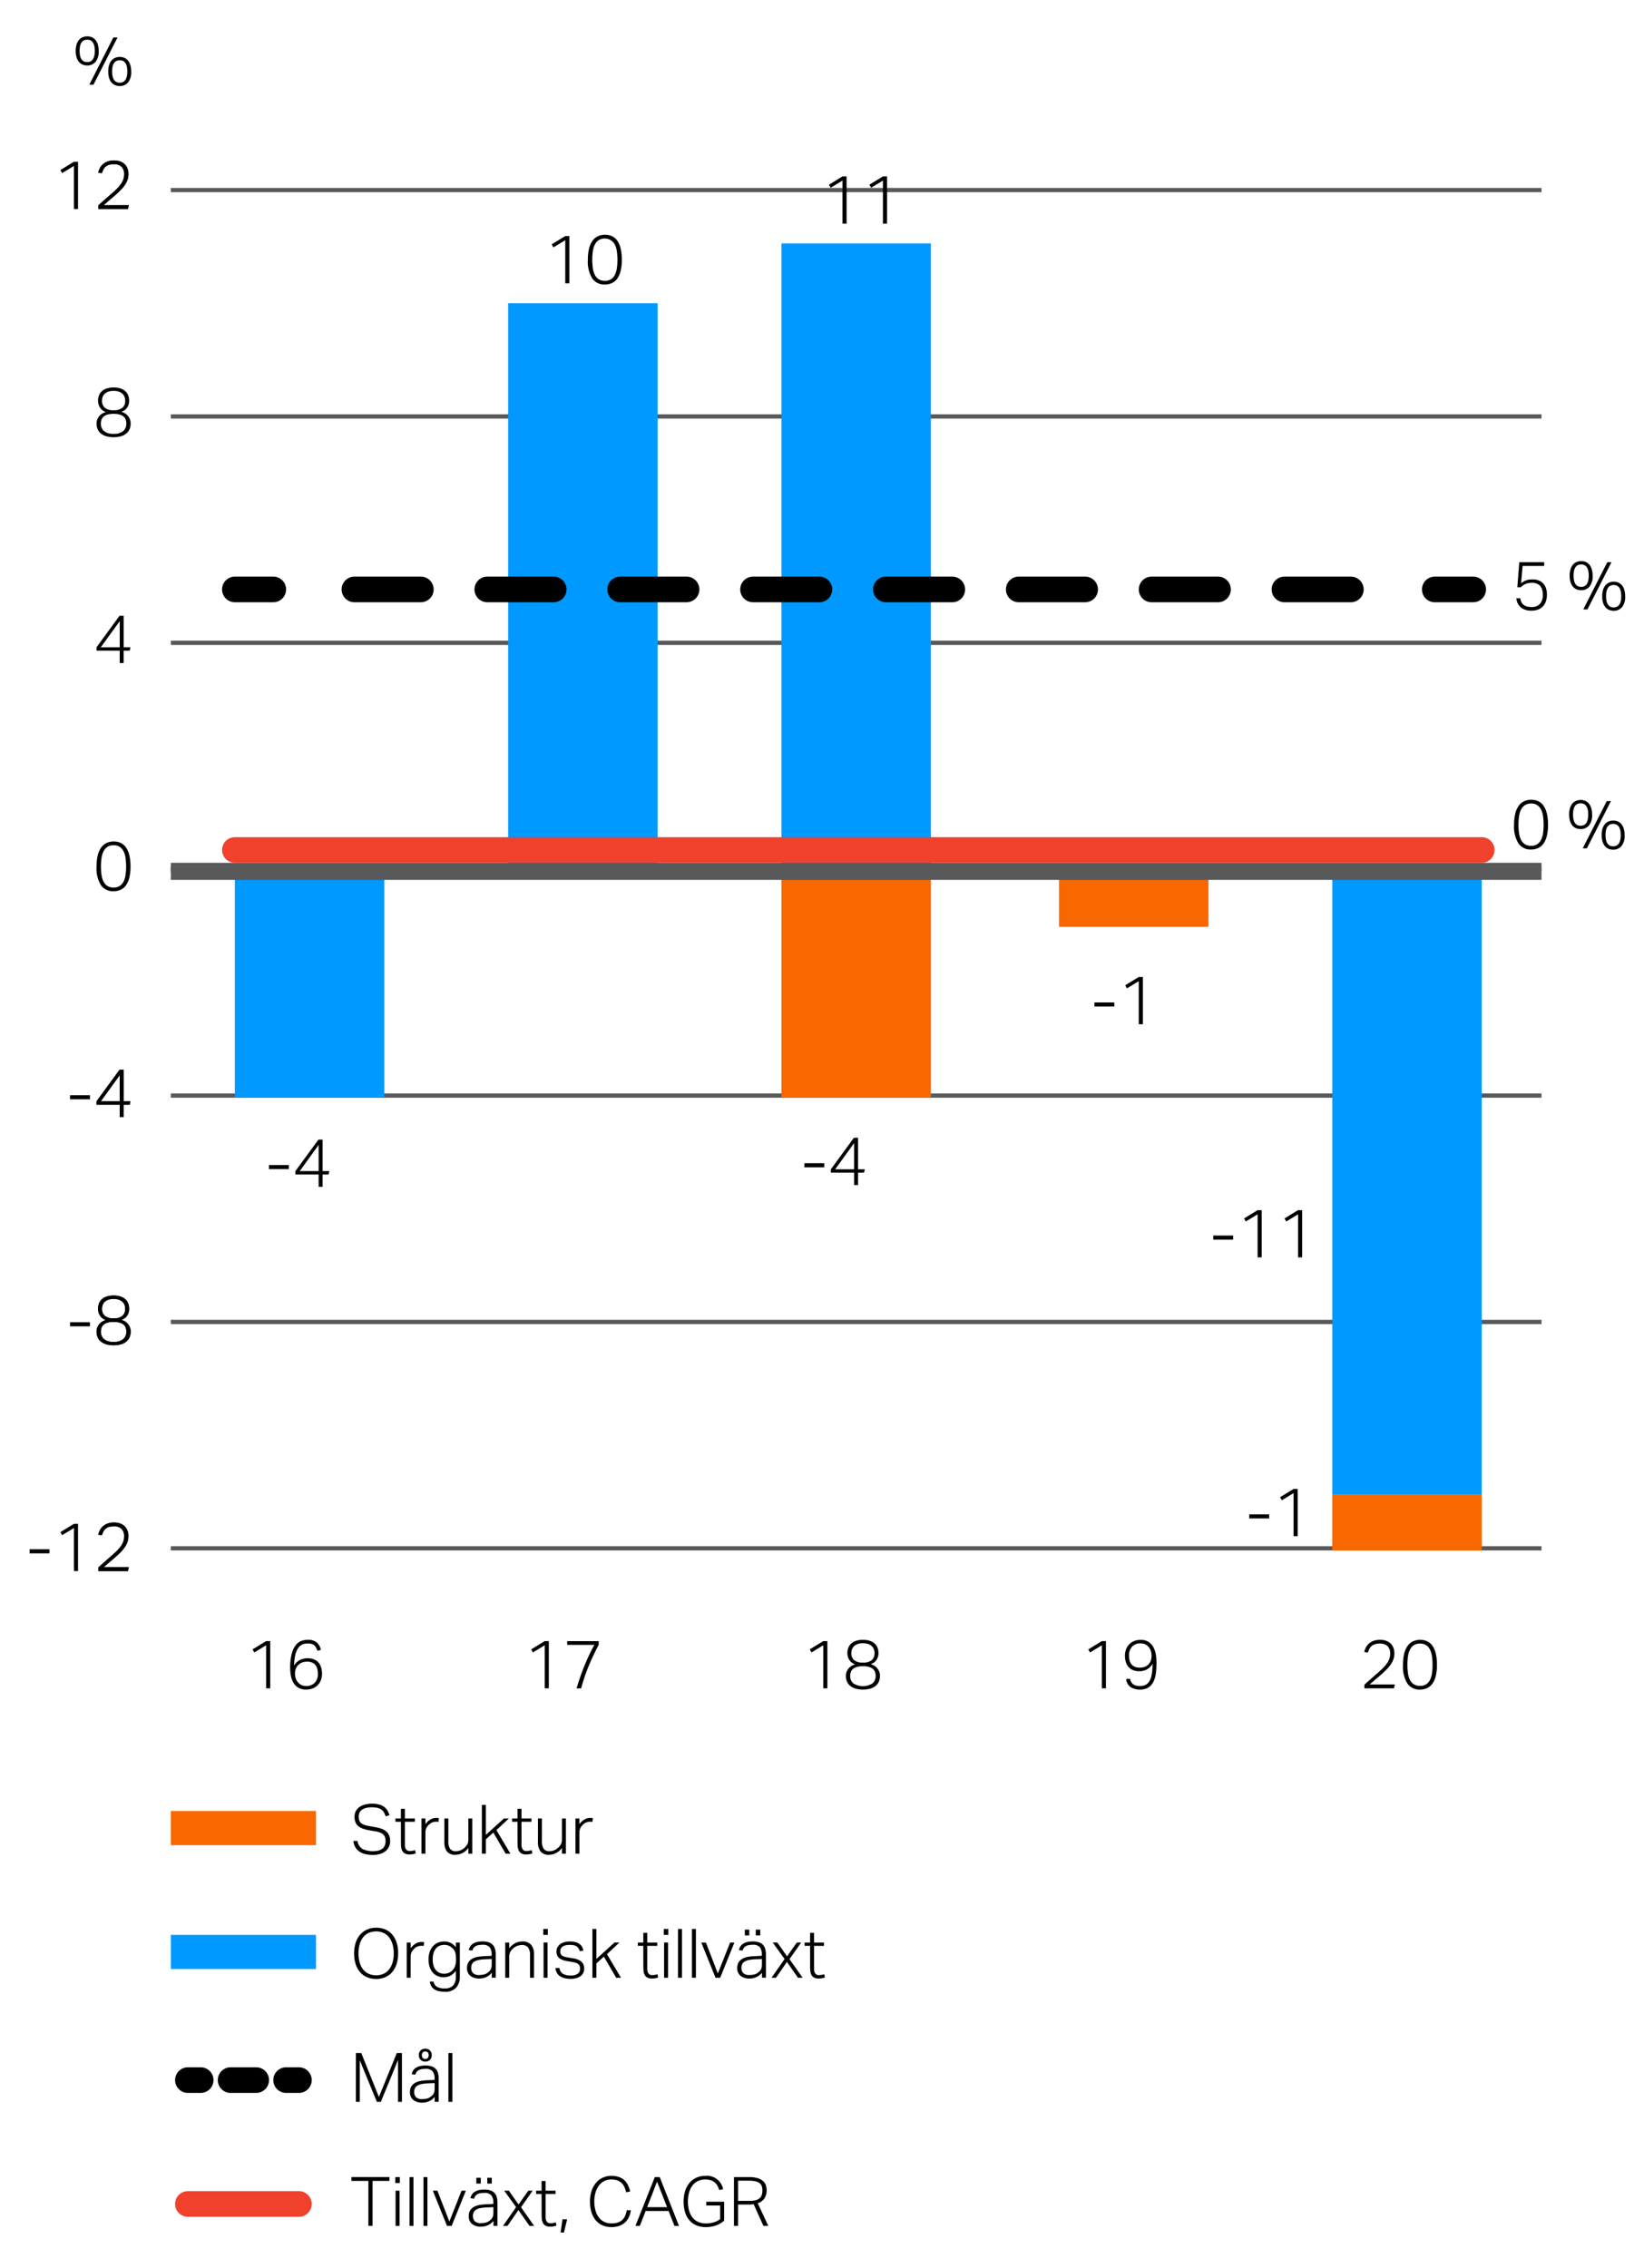 <svg xmlns="http://www.w3.org/2000/svg" width="385" height="531" viewBox="0 0 385 531"><path fill="#d3d3d3" stroke="#58595b" stroke-miterlimit="10" d="M40 362.5h321M40 309.5h321M40 256.5h321M40 150.5h321M40 97.5h321M40 44.5h321"/><path fill="#f86700" d="M40 424h34v8H40z"/><path fill="#09f" d="M40 453h34v8H40z"/><path d="M192.8 385.2l-2.768 1.68-.4-.72 3.168-1.936h.96v11.056h-.96zM200.3 389.667a2.377 2.377 0 01-.68-.312 2.521 2.521 0 01-.592-.552 2.764 2.764 0 01-.424-.784 3.024 3.024 0 01-.16-1.024 3.374 3.374 0 01.216-1.208 2.556 2.556 0 01.656-.976 3.181 3.181 0 011.128-.648 5.023 5.023 0 011.648-.24 4.96 4.96 0 011.632.24 3.163 3.163 0 011.128.648 2.556 2.556 0 01.656.976 3.374 3.374 0 01.216 1.208 2.956 2.956 0 01-.16 1.016 2.765 2.765 0 01-.416.768 2.127 2.127 0 01-.592.528 2.815 2.815 0 01-.672.3 3.5 3.5 0 01.68.272 2.825 2.825 0 01.712.528 2.953 2.953 0 01.568.816 2.621 2.621 0 01.232 1.152 3.292 3.292 0 01-.248 1.3 2.683 2.683 0 01-.744 1.008 3.44 3.44 0 01-1.248.656 6.671 6.671 0 01-3.488 0 3.538 3.538 0 01-1.256-.656 2.662 2.662 0 01-.752-1.008 3.309 3.309 0 01-.248-1.3 2.514 2.514 0 01.24-1.136 2.981 2.981 0 01.576-.808 2.728 2.728 0 01.72-.512 3.274 3.274 0 01.672-.252zm-1.2 2.72a2.246 2.246 0 00.712 1.72 4.219 4.219 0 004.544 0 2.243 2.243 0 00.712-1.72 2.743 2.743 0 00-.152-.936 1.66 1.66 0 00-.5-.72 2.53 2.53 0 00-.92-.464 5 5 0 00-1.4-.168 5.075 5.075 0 00-1.416.168 2.538 2.538 0 00-.92.464 1.66 1.66 0 00-.5.72 2.768 2.768 0 00-.16.936zm.272-5.392a2.111 2.111 0 00.656 1.688 3.107 3.107 0 002.064.568 3.072 3.072 0 002.056-.568A2.124 2.124 0 00204.8 387a2.464 2.464 0 00-.152-.872 1.892 1.892 0 00-.48-.72 2.366 2.366 0 00-.84-.5 3.671 3.671 0 00-1.232-.184 3.745 3.745 0 00-1.24.184 2.36 2.36 0 00-.848.5 1.9 1.9 0 00-.48.72 2.486 2.486 0 00-.153.872zM127.566 385.2l-2.768 1.68-.4-.72 3.168-1.936h.96v11.056h-.96zM135.022 395.283q.783-2.655 1.8-5.184a47.1 47.1 0 012.36-4.992h-6.352v-.88h7.376v.88a53.976 53.976 0 00-2.352 4.976 43.129 43.129 0 00-1.76 5.2zM258.033 385.2l-2.768 1.68-.4-.72 3.168-1.936h.96v11.056h-.96zM264.657 393.059a1.99 1.99 0 00.768 1.312 2.766 2.766 0 001.536.368 2.988 2.988 0 001.272-.256 2.182 2.182 0 00.928-.856 4.6 4.6 0 00.56-1.6 14.137 14.137 0 00.184-2.488 3.417 3.417 0 01-3.1 1.728 3.671 3.671 0 01-1.584-.3 2.792 2.792 0 01-1.032-.808 3.208 3.208 0 01-.568-1.16 5.192 5.192 0 01-.176-1.36 4.166 4.166 0 01.264-1.5 3.3 3.3 0 011.9-1.936 3.982 3.982 0 011.5-.272 3.177 3.177 0 012.976 1.68 5.467 5.467 0 01.584 1.7 10.764 10.764 0 01.168 1.888q0 .64-.032 1.368a11.634 11.634 0 01-.152 1.432 7.131 7.131 0 01-.368 1.352 3.9 3.9 0 01-.672 1.144 3.052 3.052 0 01-1.072.792 4.377 4.377 0 01-3.808-.312 2.61 2.61 0 01-1-1.9zm2.272-2.624a3.344 3.344 0 001.064-.168 2.35 2.35 0 001.472-1.376 3.172 3.172 0 00.216-1.224 3.732 3.732 0 00-.152-1.048 2.93 2.93 0 00-.464-.936 2.355 2.355 0 00-.8-.672 2.44 2.44 0 00-1.144-.256 2.6 2.6 0 00-2.008.768 2.939 2.939 0 00-.712 2.08 4.857 4.857 0 00.12 1.1 2.375 2.375 0 00.408.9 1.971 1.971 0 00.776.608 2.923 2.923 0 001.224.224zM319.522 394.419q.56-.5 1.288-1.144t1.464-1.288q.816-.7 1.432-1.3a8.734 8.734 0 001.024-1.152 4.621 4.621 0 00.616-1.128 3.519 3.519 0 00.208-1.224 2.36 2.36 0 00-.624-1.792 2.483 2.483 0 00-1.776-.592 3.835 3.835 0 00-1.16.152 2.3 2.3 0 00-.792.424 2.12 2.12 0 00-.52.672 6.83 6.83 0 00-.36.88l-.848-.176a5.17 5.17 0 01.384-1.008 3.179 3.179 0 01.688-.912 3.436 3.436 0 011.08-.656 4.31 4.31 0 011.576-.256 4.085 4.085 0 011.424.232 2.89 2.89 0 011.048.656 2.859 2.859 0 01.648 1 3.421 3.421 0 01.224 1.248 4.333 4.333 0 01-.224 1.408 5.162 5.162 0 01-.68 1.3 9.7 9.7 0 01-1.16 1.336q-.7.688-1.664 1.5-.5.417-1.04.888l-1.024.888h5.888l-.192.9h-6.928zM332.514 395.571a3.417 3.417 0 01-2.912-1.4 7.438 7.438 0 01-1.04-4.408 10.689 10.689 0 01.28-2.608 5.239 5.239 0 01.808-1.824 3.278 3.278 0 011.272-1.064 3.9 3.9 0 011.656-.344 3.834 3.834 0 011.656.344 3.134 3.134 0 011.232 1.064 5.415 5.415 0 01.776 1.824 11.024 11.024 0 01.272 2.608 10.912 10.912 0 01-.272 2.6 5.223 5.223 0 01-.784 1.808 3.176 3.176 0 01-1.256 1.056 3.984 3.984 0 01-1.688.344zm.032-.864a2.63 2.63 0 001.376-.336 2.538 2.538 0 00.912-.968 4.76 4.76 0 00.5-1.552 14.307 14.307 0 000-4.16 4.867 4.867 0 00-.5-1.56 2.42 2.42 0 00-2.288-1.328 2.629 2.629 0 00-1.384.344 2.574 2.574 0 00-.92.984 4.867 4.867 0 00-.5 1.56 14.307 14.307 0 000 4.16 4.76 4.76 0 00.5 1.552 2.513 2.513 0 00.92.968 2.675 2.675 0 001.384.336z"/><path fill="none" stroke="#000" stroke-linecap="round" stroke-miterlimit="10" stroke-width="6" d="M44 487h3"/><path fill="none" stroke="#000" stroke-linecap="round" stroke-miterlimit="10" stroke-width="6" stroke-dasharray="7.697 7.697" d="M54 487h6"/><path fill="none" stroke="#000" stroke-linecap="round" stroke-miterlimit="10" stroke-width="6" d="M67 487h3"/><path fill="#ef412c" stroke="#ef412c" stroke-linecap="round" stroke-miterlimit="10" stroke-width="6" d="M44 516h26"/><path d="M62.319 385.2l-2.768 1.68-.4-.72 3.168-1.936h.96v11.056h-.96zM74.335 386.479a4.693 4.693 0 00-.344-.784 1.826 1.826 0 00-.448-.528 1.628 1.628 0 00-.632-.3 3.872 3.872 0 00-.88-.088 3.1 3.1 0 00-1.208.232 2.337 2.337 0 00-.976.816 4.658 4.658 0 00-.68 1.584 11.963 11.963 0 00-.3 2.536 3.517 3.517 0 011.344-1.3 3.931 3.931 0 011.84-.408 3.786 3.786 0 011.576.3 2.732 2.732 0 011.04.8 3.249 3.249 0 01.568 1.16 5.245 5.245 0 01.176 1.36 4.162 4.162 0 01-.264 1.5 3.374 3.374 0 01-.744 1.176 3.325 3.325 0 01-1.168.76 4.091 4.091 0 01-1.52.272 3.492 3.492 0 01-1.88-.456 3.316 3.316 0 01-1.144-1.184 4.991 4.991 0 01-.576-1.632 10.267 10.267 0 01-.16-1.8 12.584 12.584 0 01.352-3.264 5.806 5.806 0 01.92-2.016 3.005 3.005 0 011.3-1.016 4.209 4.209 0 011.5-.28 3.187 3.187 0 012.16.624 3.292 3.292 0 01.976 1.728zm-2.64 8.256a2.656 2.656 0 002.024-.768 2.9 2.9 0 00.728-2.08 4.59 4.59 0 00-.128-1.1 2.574 2.574 0 00-.416-.912 1.959 1.959 0 00-.776-.616 2.9 2.9 0 00-1.208-.224 3.425 3.425 0 00-1.088.176 2.549 2.549 0 00-.928.544 2.491 2.491 0 00-.624.936 3.234 3.234 0 00-.192 1.336 3.071 3.071 0 00.7 1.856 2.353 2.353 0 00.8.616 2.5 2.5 0 001.108.236z"/><path fill="none" stroke="#000" stroke-miterlimit="10" stroke-width="1.167" d="M40 203.5h321"/><path fill="#09f" d="M119 71h35v133h-35zM183 57h35v146h-35z"/><path fill="#f86700" d="M183 204h35v53h-35zM248 204h35v13h-35zM312 350h35v13h-35z"/><path fill="#09f" d="M55 204h35v53H55zM312 204h35v146h-35z"/><path fill="none" stroke="#58595b" stroke-miterlimit="10" stroke-width="4" d="M40 204h321"/><path d="M23.044 366.958q.56-.5 1.288-1.144t1.464-1.288q.816-.7 1.432-1.3a8.734 8.734 0 001.024-1.152 4.621 4.621 0 00.616-1.128 3.519 3.519 0 00.208-1.224 2.36 2.36 0 00-.624-1.792 2.483 2.483 0 00-1.776-.592 3.835 3.835 0 00-1.16.152 2.3 2.3 0 00-.792.424 2.105 2.105 0 00-.52.672 6.83 6.83 0 00-.36.88l-.844-.172a5.107 5.107 0 01.384-1.008 3.179 3.179 0 01.688-.912 3.436 3.436 0 011.08-.656 4.31 4.31 0 011.576-.256 4.085 4.085 0 011.424.232 2.89 2.89 0 011.048.656 2.859 2.859 0 01.648 1 3.421 3.421 0 01.224 1.248 4.333 4.333 0 01-.224 1.408 5.162 5.162 0 01-.68 1.3 9.7 9.7 0 01-1.168 1.34q-.7.689-1.664 1.5-.5.417-1.04.888l-1.024.888h5.888l-.192.9h-6.924zM6.932 362.718h4.656v.96H6.932zM17.316 357.742l-2.768 1.68-.4-.72 3.168-1.936h.96v11.056h-.96z"/><path d="M23.044 366.958q.56-.5 1.288-1.144t1.464-1.288q.816-.7 1.432-1.3a8.734 8.734 0 001.024-1.152 4.621 4.621 0 00.616-1.128 3.519 3.519 0 00.208-1.224 2.36 2.36 0 00-.624-1.792 2.483 2.483 0 00-1.776-.592 3.835 3.835 0 00-1.16.152 2.3 2.3 0 00-.792.424 2.105 2.105 0 00-.52.672 6.83 6.83 0 00-.36.88l-.844-.172a5.107 5.107 0 01.384-1.008 3.179 3.179 0 01.688-.912 3.436 3.436 0 011.08-.656 4.31 4.31 0 011.576-.256 4.085 4.085 0 011.424.232 2.89 2.89 0 011.048.656 2.859 2.859 0 01.648 1 3.421 3.421 0 01.224 1.248 4.333 4.333 0 01-.224 1.408 5.162 5.162 0 01-.68 1.3 9.7 9.7 0 01-1.168 1.34q-.7.689-1.664 1.5-.5.417-1.04.888l-1.024.888h5.888l-.192.9h-6.924zM26.564 208.661a3.417 3.417 0 01-2.912-1.4 7.438 7.438 0 01-1.04-4.408 10.689 10.689 0 01.28-2.608 5.239 5.239 0 01.808-1.824 3.278 3.278 0 011.272-1.064 3.9 3.9 0 011.656-.344 3.834 3.834 0 011.656.344 3.134 3.134 0 011.232 1.064 5.415 5.415 0 01.776 1.824 11.024 11.024 0 01.272 2.608 10.912 10.912 0 01-.272 2.6 5.231 5.231 0 01-.784 1.808 3.169 3.169 0 01-1.256 1.056 3.984 3.984 0 01-1.688.344zm.032-.864a2.63 2.63 0 001.376-.336 2.538 2.538 0 00.912-.968 4.76 4.76 0 00.5-1.552 14.307 14.307 0 000-4.16 4.867 4.867 0 00-.5-1.56 2.42 2.42 0 00-2.288-1.328 2.629 2.629 0 00-1.384.344 2.574 2.574 0 00-.92.984 4.867 4.867 0 00-.5 1.56 14.307 14.307 0 000 4.16 4.76 4.76 0 00.5 1.552 2.513 2.513 0 00.92.968 2.675 2.675 0 001.388.339zM24.82 309.058a2.364 2.364 0 01-.68-.312 2.5 2.5 0 01-.592-.552 2.764 2.764 0 01-.424-.784 3.028 3.028 0 01-.16-1.024 3.37 3.37 0 01.216-1.208 2.548 2.548 0 01.656-.976 3.163 3.163 0 011.128-.648 5.023 5.023 0 011.648-.24 4.969 4.969 0 011.632.24 3.163 3.163 0 011.128.648 2.548 2.548 0 01.656.976 3.37 3.37 0 01.216 1.208 2.956 2.956 0 01-.16 1.016 2.793 2.793 0 01-.416.768 2.127 2.127 0 01-.592.528 2.856 2.856 0 01-.672.3 3.442 3.442 0 01.68.272 2.825 2.825 0 01.712.528 2.974 2.974 0 01.568.816 2.621 2.621 0 01.232 1.152 3.309 3.309 0 01-.248 1.3 2.7 2.7 0 01-.744 1.008 3.472 3.472 0 01-1.248.656 6.671 6.671 0 01-3.488 0 3.554 3.554 0 01-1.256-.656 2.667 2.667 0 01-.752-1.008 3.309 3.309 0 01-.248-1.3 2.514 2.514 0 01.24-1.136 2.981 2.981 0 01.576-.808 2.7 2.7 0 01.72-.512 3.216 3.216 0 01.672-.252zm-1.2 2.72a2.244 2.244 0 00.712 1.72 3.271 3.271 0 002.28.664 3.243 3.243 0 002.264-.664 2.244 2.244 0 00.712-1.72 2.768 2.768 0 00-.152-.936 1.648 1.648 0 00-.5-.72 2.53 2.53 0 00-.92-.464 5 5 0 00-1.4-.168 5.075 5.075 0 00-1.416.168 2.522 2.522 0 00-.92.464 1.648 1.648 0 00-.5.72 2.768 2.768 0 00-.16.936zm.272-5.392a2.113 2.113 0 00.656 1.688 3.105 3.105 0 002.064.568 3.072 3.072 0 002.056-.568 2.125 2.125 0 00.648-1.688 2.486 2.486 0 00-.152-.872 1.9 1.9 0 00-.48-.72 2.366 2.366 0 00-.84-.5 3.646 3.646 0 00-1.232-.184 3.72 3.72 0 00-1.24.184 2.351 2.351 0 00-.848.5 1.892 1.892 0 00-.48.72 2.486 2.486 0 00-.152.872zM16.4 309.57h4.66v.96H16.4z"/><path d="M24.82 309.058a2.364 2.364 0 01-.68-.312 2.5 2.5 0 01-.592-.552 2.764 2.764 0 01-.424-.784 3.028 3.028 0 01-.16-1.024 3.37 3.37 0 01.216-1.208 2.548 2.548 0 01.656-.976 3.163 3.163 0 011.128-.648 5.023 5.023 0 011.648-.24 4.969 4.969 0 011.632.24 3.163 3.163 0 011.128.648 2.548 2.548 0 01.656.976 3.37 3.37 0 01.216 1.208 2.956 2.956 0 01-.16 1.016 2.793 2.793 0 01-.416.768 2.127 2.127 0 01-.592.528 2.856 2.856 0 01-.672.3 3.442 3.442 0 01.68.272 2.825 2.825 0 01.712.528 2.974 2.974 0 01.568.816 2.621 2.621 0 01.232 1.152 3.309 3.309 0 01-.248 1.3 2.7 2.7 0 01-.744 1.008 3.472 3.472 0 01-1.248.656 6.671 6.671 0 01-3.488 0 3.554 3.554 0 01-1.256-.656 2.667 2.667 0 01-.752-1.008 3.309 3.309 0 01-.248-1.3 2.514 2.514 0 01.24-1.136 2.981 2.981 0 01.576-.808 2.7 2.7 0 01.72-.512 3.216 3.216 0 01.672-.252zm-1.2 2.72a2.244 2.244 0 00.712 1.72 3.271 3.271 0 002.28.664 3.243 3.243 0 002.264-.664 2.244 2.244 0 00.712-1.72 2.768 2.768 0 00-.152-.936 1.648 1.648 0 00-.5-.72 2.53 2.53 0 00-.92-.464 5 5 0 00-1.4-.168 5.075 5.075 0 00-1.416.168 2.522 2.522 0 00-.92.464 1.648 1.648 0 00-.5.72 2.768 2.768 0 00-.16.936zm.272-5.392a2.113 2.113 0 00.656 1.688 3.105 3.105 0 002.064.568 3.072 3.072 0 002.056-.568 2.125 2.125 0 00.648-1.688 2.486 2.486 0 00-.152-.872 1.9 1.9 0 00-.48-.72 2.366 2.366 0 00-.84-.5 3.646 3.646 0 00-1.232-.184 3.72 3.72 0 00-1.24.184 2.351 2.351 0 00-.848.5 1.892 1.892 0 00-.48.72 2.486 2.486 0 00-.152.872zM22.6 151.548l5.392-7.376h.976v7.376h1.584l-.176.785h-1.412v2.9h-.928v-2.9H22.6zm5.44 0v-6.127l-4.44 6.127zM22.6 257.841l5.392-7.376h.976v7.376h1.584l-.176.784h-1.412v2.9h-.928v-2.9H22.6zm5.44 0v-6.127l-4.44 6.127zM16.4 256.417h4.66v.96H16.4z"/><path d="M22.6 257.841l5.392-7.376h.976v7.376h1.584l-.176.784h-1.412v2.9h-.928v-2.9H22.6zm5.44 0v-6.127l-4.44 6.127zM24.82 96.46a2.364 2.364 0 01-.68-.312 2.5 2.5 0 01-.592-.552 2.764 2.764 0 01-.424-.784 3.024 3.024 0 01-.16-1.024 3.374 3.374 0 01.216-1.208 2.556 2.556 0 01.656-.976 3.163 3.163 0 011.128-.648 5.023 5.023 0 011.648-.24 4.969 4.969 0 011.632.24 3.163 3.163 0 011.128.648 2.556 2.556 0 01.656.976 3.374 3.374 0 01.216 1.208 2.956 2.956 0 01-.16 1.016 2.765 2.765 0 01-.416.768 2.127 2.127 0 01-.592.528 2.815 2.815 0 01-.672.3 3.5 3.5 0 01.68.272 2.825 2.825 0 01.712.528 2.974 2.974 0 01.568.816 2.621 2.621 0 01.232 1.152 3.309 3.309 0 01-.248 1.3 2.683 2.683 0 01-.744 1.008 3.457 3.457 0 01-1.248.656 6.671 6.671 0 01-3.488 0 3.538 3.538 0 01-1.256-.656 2.652 2.652 0 01-.752-1.008 3.309 3.309 0 01-.248-1.3 2.514 2.514 0 01.24-1.136 2.981 2.981 0 01.576-.808 2.728 2.728 0 01.72-.512 3.274 3.274 0 01.672-.252zm-1.2 2.72a2.243 2.243 0 00.712 1.72 3.271 3.271 0 002.28.664 3.243 3.243 0 002.264-.664 2.243 2.243 0 00.712-1.72 2.768 2.768 0 00-.152-.936 1.66 1.66 0 00-.5-.72 2.53 2.53 0 00-.92-.464 5 5 0 00-1.4-.168 5.075 5.075 0 00-1.416.168 2.522 2.522 0 00-.92.464 1.66 1.66 0 00-.5.72 2.768 2.768 0 00-.16.936zm.272-5.392a2.111 2.111 0 00.656 1.688 3.105 3.105 0 002.064.568 3.072 3.072 0 002.056-.568 2.124 2.124 0 00.648-1.688 2.486 2.486 0 00-.152-.872 1.9 1.9 0 00-.48-.72 2.366 2.366 0 00-.84-.5 3.671 3.671 0 00-1.232-.184 3.745 3.745 0 00-1.24.184 2.351 2.351 0 00-.848.5 1.892 1.892 0 00-.48.72 2.486 2.486 0 00-.152.872zM23.044 48.064q.56-.5 1.288-1.144t1.468-1.288q.816-.7 1.432-1.3a8.862 8.862 0 001.024-1.152 4.657 4.657 0 00.616-1.128 3.527 3.527 0 00.208-1.224 2.359 2.359 0 00-.624-1.792 2.479 2.479 0 00-1.776-.592 3.835 3.835 0 00-1.16.152 2.285 2.285 0 00-.792.424 2.084 2.084 0 00-.52.672 6.83 6.83 0 00-.36.88L23 40.4a5.06 5.06 0 01.384-1.008 3.165 3.165 0 01.688-.912 3.417 3.417 0 011.08-.656 4.29 4.29 0 011.576-.256 4.062 4.062 0 011.424.232 2.8 2.8 0 011.7 1.656 3.421 3.421 0 01.224 1.248 4.342 4.342 0 01-.224 1.408 5.179 5.179 0 01-.68 1.3A9.754 9.754 0 0128 44.752q-.7.687-1.664 1.5-.5.416-1.04.888l-1.024.888h5.888l-.192.9h-6.924zM17.316 38.848l-2.768 1.68-.4-.72 3.168-1.936h.96v11.056h-.96z"/><path d="M23.044 48.064q.56-.5 1.288-1.144t1.468-1.288q.816-.7 1.432-1.3a8.862 8.862 0 001.024-1.152 4.657 4.657 0 00.616-1.128 3.527 3.527 0 00.208-1.224 2.359 2.359 0 00-.624-1.792 2.479 2.479 0 00-1.776-.592 3.835 3.835 0 00-1.16.152 2.285 2.285 0 00-.792.424 2.084 2.084 0 00-.52.672 6.83 6.83 0 00-.36.88L23 40.4a5.06 5.06 0 01.384-1.008 3.165 3.165 0 01.688-.912 3.417 3.417 0 011.08-.656 4.29 4.29 0 011.576-.256 4.062 4.062 0 011.424.232 2.8 2.8 0 011.7 1.656 3.421 3.421 0 01.224 1.248 4.342 4.342 0 01-.224 1.408 5.179 5.179 0 01-.68 1.3A9.754 9.754 0 0128 44.752q-.7.687-1.664 1.5-.5.416-1.04.888l-1.024.888h5.888l-.192.9h-6.924z"/><path fill="none" stroke="#000" stroke-linecap="round" stroke-miterlimit="10" stroke-width="6" d="M55 138h9"/><path fill="none" stroke="#000" stroke-linecap="round" stroke-miterlimit="10" stroke-width="6" stroke-dasharray="15.557 15.557" d="M83 138h244"/><path fill="none" stroke="#000" stroke-linecap="round" stroke-miterlimit="10" stroke-width="6" d="M336 138h9"/><g><path d="M188.382 272.335h4.656v.96h-4.656zM194.574 273.759l5.392-7.376h.976v7.376h1.584l-.176.784h-1.408v2.9h-.928v-2.9h-5.44zm5.44 0v-6.128l-4.432 6.128z"/></g><g><path d="M292.557 354.546h4.656v.96h-4.656zM302.941 349.57l-2.768 1.68-.4-.72 3.168-1.936h.96v11.056h-.96z"/></g><g><path d="M256.3 234.691h4.656v.96H256.3zM266.68 229.715l-2.768 1.68-.4-.72 3.168-1.936h.96V239.8h-.96z"/></g><g><path d="M284.129 289.273h4.656v.96h-4.656zM294.513 284.3l-2.768 1.68-.4-.72 3.168-1.936h.96v11.056h-.96zM303.985 284.3l-2.768 1.68-.4-.72 3.168-1.936h.96v11.056h-.96z"/></g><g><path d="M197.3 42.277l-2.768 1.68-.4-.72L197.3 41.3h.96v11.057h-.96zM206.771 42.277L204 43.957l-.4-.72 3.168-1.936h.96v11.056h-.96z"/></g><g><path d="M132.373 56.242l-2.768 1.68-.4-.72 3.168-1.936h.96v11.056h-.96zM141.621 66.61a3.417 3.417 0 01-2.912-1.4 7.438 7.438 0 01-1.04-4.408 10.689 10.689 0 01.28-2.608 5.221 5.221 0 01.808-1.824 3.278 3.278 0 011.272-1.064 3.9 3.9 0 011.656-.344 3.84 3.84 0 011.656.344 3.134 3.134 0 011.232 1.064 5.436 5.436 0 01.776 1.824 11.024 11.024 0 01.272 2.608 10.912 10.912 0 01-.272 2.6 5.242 5.242 0 01-.784 1.808 3.176 3.176 0 01-1.256 1.056 3.984 3.984 0 01-1.688.344zm.032-.864a2.632 2.632 0 001.376-.336 2.538 2.538 0 00.912-.968 4.808 4.808 0 00.5-1.552 14.307 14.307 0 000-4.16 4.917 4.917 0 00-.5-1.56 2.732 2.732 0 00-3.672-.984 2.566 2.566 0 00-.92.984 4.867 4.867 0 00-.5 1.56 14.307 14.307 0 000 4.16 4.76 4.76 0 00.5 1.552 2.505 2.505 0 00.92.968 2.672 2.672 0 001.384.336z"/></g><path fill="none" stroke="#ef412c" stroke-linecap="round" stroke-miterlimit="10" stroke-width="6" d="M55 199h292"/><g><path d="M62.988 272.761h4.656v.96h-4.656zM69.179 274.185l5.392-7.376h.976v7.376h1.584l-.176.784h-1.408v2.9h-.928v-2.9h-5.44zm5.44 0v-6.128l-4.432 6.128z"/></g><path d="M20.42 15.326a2.726 2.726 0 01-1.08-.208 2.3 2.3 0 01-.848-.624 2.911 2.911 0 01-.56-1.064 5.153 5.153 0 01-.2-1.512 5.073 5.073 0 01.2-1.5 3.011 3.011 0 01.56-1.064 2.271 2.271 0 01.856-.632 2.757 2.757 0 011.072-.212 2.8 2.8 0 011.088.208 2.192 2.192 0 01.848.632 3.084 3.084 0 01.552 1.064 5.041 5.041 0 01.2 1.5 3.779 3.779 0 01-.744 2.576 2.483 2.483 0 01-1.944.836zm0-.784q1.776 0 1.776-2.624T20.42 9.294q-1.776 0-1.776 2.624t1.776 2.624zm1.472 5.28h-.976l5.632-11.056h.976zm6.144.32a2.722 2.722 0 01-1.08-.208 2.3 2.3 0 01-.848-.624 2.911 2.911 0 01-.56-1.064 5.153 5.153 0 01-.2-1.512 5.073 5.073 0 01.2-1.5 3.011 3.011 0 01.56-1.064 2.271 2.271 0 01.856-.632 2.757 2.757 0 011.072-.208 2.8 2.8 0 011.088.208 2.192 2.192 0 01.848.632 3.084 3.084 0 01.552 1.064 5.073 5.073 0 01.2 1.5 3.779 3.779 0 01-.744 2.576 2.483 2.483 0 01-1.944.832zm0-.784q1.776 0 1.776-2.624t-1.776-2.624q-1.776 0-1.776 2.624t1.776 2.624z"/><g><path d="M83.711 431a2.749 2.749 0 001.1 1.848 5.733 5.733 0 003.96.376 2.4 2.4 0 00.9-.512 1.817 1.817 0 00.48-.752 2.865 2.865 0 00.144-.912 3.178 3.178 0 00-.088-.76 1.617 1.617 0 00-.336-.656 2.11 2.11 0 00-.712-.52 4.654 4.654 0 00-1.216-.352l-1.424-.24a9.463 9.463 0 01-1.48-.368 3.618 3.618 0 01-1.1-.584 2.292 2.292 0 01-.68-.9 3.374 3.374 0 01-.232-1.328 2.7 2.7 0 01.328-1.36 2.843 2.843 0 01.88-.952 4 4 0 011.3-.56 6.577 6.577 0 011.576-.184 5.939 5.939 0 011.792.232 3.543 3.543 0 011.184.616 2.833 2.833 0 01.72.872 5.31 5.31 0 01.4.984l-.9.256a5.121 5.121 0 00-.376-.888 2.1 2.1 0 00-.576-.664 2.582 2.582 0 00-.9-.416 5.257 5.257 0 00-1.328-.144 5.48 5.48 0 00-1.472.168 2.7 2.7 0 00-.96.464 1.7 1.7 0 00-.528.7 2.361 2.361 0 00-.16.872 2.742 2.742 0 00.112.832 1.41 1.41 0 00.384.608 2.2 2.2 0 00.728.432 6.5 6.5 0 001.144.3L88 427.8a7.849 7.849 0 011.5.416 3.334 3.334 0 011.048.648 2.41 2.41 0 01.616.936 3.72 3.72 0 01.2 1.28 3.046 3.046 0 01-.256 1.24 2.8 2.8 0 01-.76 1.016 3.767 3.767 0 01-1.256.688 5.456 5.456 0 01-1.76.256 7.944 7.944 0 01-1.72-.176 4.156 4.156 0 01-1.392-.568 3.2 3.2 0 01-.984-1.016 3.594 3.594 0 01-.48-1.52zM93.887 426.518h-1.28v-.768h1.28v-2.272h.928v2.272h2.336v.768h-2.336v5.392a1.955 1.955 0 00.256 1.032.961.961 0 00.9.424 3.276 3.276 0 00.7-.064 4.058 4.058 0 00.512-.144l.192.752a4.016 4.016 0 01-.584.176 4.088 4.088 0 01-.9.08 2.148 2.148 0 01-1.1-.24 1.55 1.55 0 01-.6-.632 2.483 2.483 0 01-.248-.9q-.048-.512-.048-1.072zM98.7 425.75h.928v1.344a3.77 3.77 0 011.136-1.088 2.6 2.6 0 011.36-.384c.117 0 .227 0 .328.008a2.808 2.808 0 01.328.04l-.112.88a3.232 3.232 0 00-.528-.048 2.55 2.55 0 00-.848.152 2.287 2.287 0 00-.816.52 2.652 2.652 0 00-.608.776 2.289 2.289 0 00-.24 1.08v4.96H98.7zM104.063 425.75h.928v5.232a3.268 3.268 0 00.408 1.864 1.606 1.606 0 001.4.568 2.735 2.735 0 00.992-.192 3.324 3.324 0 001.648-1.432 2.54 2.54 0 00.24-1.208v-4.832h.928v8.24h-.928v-1.344a3.787 3.787 0 01-2.992 1.6 2.421 2.421 0 01-2.016-.768 3.542 3.542 0 01-.608-2.24zM112.847 422.566h.928v7.024l4.24-3.84h1.152l-2.912 2.72 3.28 5.52h-1.12l-2.88-4.944-1.76 1.584v3.36h-.928zM121.2 426.518h-1.28v-.768h1.28v-2.272h.928v2.272h2.336v.768h-2.336v5.392a1.955 1.955 0 00.256 1.032.959.959 0 00.9.424 3.283 3.283 0 00.7-.064 4.106 4.106 0 00.512-.144l.192.752a3.718 3.718 0 01-1.488.256 2.143 2.143 0 01-1.1-.24 1.543 1.543 0 01-.6-.632 2.464 2.464 0 01-.248-.9q-.048-.512-.048-1.072zM125.982 425.75h.929v5.232a3.269 3.269 0 00.407 1.864 1.609 1.609 0 001.4.568 2.726 2.726 0 00.991-.192 3.312 3.312 0 001.648-1.432 2.527 2.527 0 00.241-1.208v-4.832h.927v8.24h-.925v-1.344a3.789 3.789 0 01-2.993 1.6 2.42 2.42 0 01-2.015-.768 3.542 3.542 0 01-.609-2.24zM134.767 425.75h.927v1.344a3.784 3.784 0 011.137-1.088 2.6 2.6 0 011.359-.384c.118 0 .227 0 .329.008a2.792 2.792 0 01.327.04l-.112.88a3.23 3.23 0 00-.527-.048 2.556 2.556 0 00-.849.152 2.287 2.287 0 00-.816.52 2.649 2.649 0 00-.607.776 2.277 2.277 0 00-.241 1.08v4.96h-.927z"/><g><path d="M88.1 463.325a5.541 5.541 0 01-2.056-.376 4.362 4.362 0 01-1.64-1.128 5.35 5.35 0 01-1.08-1.872 7.84 7.84 0 01-.392-2.592 7.919 7.919 0 01.392-2.6 5.371 5.371 0 011.088-1.888 4.6 4.6 0 011.64-1.152 5.3 5.3 0 012.048-.392 5.5 5.5 0 012.048.376 4.32 4.32 0 011.624 1.128 5.442 5.442 0 011.072 1.864 7.752 7.752 0 01.392 2.584 8.116 8.116 0 01-.384 2.616 5.4 5.4 0 01-1.064 1.888 4.417 4.417 0 01-1.624 1.152 5.333 5.333 0 01-2.064.392zm0-.864a3.987 3.987 0 001.776-.376 3.574 3.574 0 001.288-1.056 4.731 4.731 0 00.784-1.624 7.7 7.7 0 00.264-2.08 7.513 7.513 0 00-.272-2.08 4.854 4.854 0 00-.792-1.624 3.594 3.594 0 00-1.288-1.056 3.963 3.963 0 00-1.76-.376 4.13 4.13 0 00-1.816.376 3.511 3.511 0 00-1.288 1.056 4.85 4.85 0 00-.776 1.624 7.714 7.714 0 00-.264 2.08 7.958 7.958 0 00.256 2.08 4.631 4.631 0 00.776 1.624 3.558 3.558 0 001.3 1.056 4.116 4.116 0 001.812.376zM95.247 454.8h.928v1.344a3.781 3.781 0 011.136-1.088 2.6 2.6 0 011.36-.384c.118 0 .227 0 .328.008a2.782 2.782 0 01.328.04l-.112.88a3.232 3.232 0 00-.528-.048 2.555 2.555 0 00-.848.152 2.287 2.287 0 00-.816.52 2.669 2.669 0 00-.608.776 2.289 2.289 0 00-.24 1.08v4.96h-.928zM101.535 463.933a1.836 1.836 0 00.768 1.208 3.324 3.324 0 001.808.392 2.666 2.666 0 002-.664 3.162 3.162 0 00.64-2.232v-1.232a3.72 3.72 0 01-1.208 1.112 3.315 3.315 0 01-1.656.392 3.426 3.426 0 01-1.584-.344 3.149 3.149 0 01-1.1-.92 3.954 3.954 0 01-.64-1.32 5.691 5.691 0 01-.208-1.544 5.59 5.59 0 01.256-1.744 3.821 3.821 0 01.736-1.336 3.287 3.287 0 011.168-.856 3.81 3.81 0 011.552-.3 3.579 3.579 0 011.392.3 3.244 3.244 0 011.3 1.08V454.8h.928v7.936a3.8 3.8 0 01-.856 2.624 3.438 3.438 0 01-2.7.96 6.275 6.275 0 01-1.3-.128 3.313 3.313 0 01-1.056-.408 2.285 2.285 0 01-.744-.736 2.658 2.658 0 01-.368-1.112zm5.248-5.344a7.292 7.292 0 00-.056-.968 2.779 2.779 0 00-.192-.72 2.144 2.144 0 00-.344-.552 3.538 3.538 0 00-.5-.464 3.078 3.078 0 00-.768-.416 2.585 2.585 0 00-.848-.128 2.99 2.99 0 00-1.088.192 2.2 2.2 0 00-.864.608 2.938 2.938 0 00-.576 1.064 5.129 5.129 0 00-.208 1.56 4.549 4.549 0 00.232 1.56 2.956 2.956 0 00.6 1.024 2.2 2.2 0 00.832.568 2.626 2.626 0 00.944.176 3.1 3.1 0 00.9-.112 2.854 2.854 0 00.784-.4 2.7 2.7 0 00.856-1.064 3.915 3.915 0 00.3-1.624zM115.167 461.869a3.973 3.973 0 01-.5.5 3.415 3.415 0 01-.656.44 3.766 3.766 0 01-.808.3 3.909 3.909 0 01-.968.112 3.242 3.242 0 01-2.08-.624 2.227 2.227 0 01-.784-1.856 2.4 2.4 0 01.352-1.36 2.472 2.472 0 01.936-.832 4.377 4.377 0 011.328-.424 13.067 13.067 0 011.544-.152l1.6-.064v-.256a2.738 2.738 0 00-.472-1.776 2.122 2.122 0 00-1.688-.56 4.439 4.439 0 00-1 .1 2.051 2.051 0 00-.68.28 1.505 1.505 0 00-.432.432 1.9 1.9 0 00-.24.552l-.848-.128q.447-2.016 3.232-2.016a4.447 4.447 0 011.456.208 2.308 2.308 0 01.952.6 2.338 2.338 0 01.52.96 4.813 4.813 0 01.16 1.3v5.424h-.928zm-.016-3.216l-1.52.064a9.019 9.019 0 00-1.552.168 3.077 3.077 0 00-1.008.384 1.465 1.465 0 00-.552.608 2.011 2.011 0 00-.168.856 1.7 1.7 0 00.424 1.208 1.964 1.964 0 001.48.456 4.648 4.648 0 001.048-.12 2.079 2.079 0 00.856-.392 3.44 3.44 0 00.472-.4 1.829 1.829 0 00.3-.424 1.745 1.745 0 00.168-.52 4.135 4.135 0 00.048-.672zM118.319 454.8h.928v1.344a4.305 4.305 0 011.432-1.224 3.62 3.62 0 011.624-.376 2.6 2.6 0 012.08.784 3.318 3.318 0 01.672 2.224v5.488h-.928v-5.232a2.961 2.961 0 00-.464-1.864 1.794 1.794 0 00-1.472-.568 3.148 3.148 0 00-1.016.184 2.716 2.716 0 00-.968.584 3.17 3.17 0 00-.72.856 2.542 2.542 0 00-.24 1.208v4.832h-.928zM127.231 451.613h1.056v1.392h-1.056zm.064 3.184h.928v8.24h-.923zM131.007 460.749a1.906 1.906 0 00.816 1.36 3.446 3.446 0 001.823.4 2.525 2.525 0 001.7-.448 1.448 1.448 0 00.5-1.12 2.175 2.175 0 00-.064-.536 1.113 1.113 0 00-.248-.456 1.441 1.441 0 00-.534-.349 4.289 4.289 0 00-.888-.24l-1.008-.16a9.17 9.17 0 01-1.176-.272 2.918 2.918 0 01-.88-.424 1.688 1.688 0 01-.544-.656 2.265 2.265 0 01-.184-.968 2.025 2.025 0 01.24-.984 2.17 2.17 0 01.656-.736 3.167 3.167 0 01.984-.456 4.517 4.517 0 011.224-.16 5.075 5.075 0 011.416.168 2.7 2.7 0 01.928.456 2.106 2.106 0 01.56.672 3.89 3.89 0 01.312.816l-.848.176a3.613 3.613 0 00-.3-.648 1.559 1.559 0 00-.424-.464 1.875 1.875 0 00-.64-.28 4.848 4.848 0 00-2.032.024 1.977 1.977 0 00-.7.328 1.185 1.185 0 00-.376.48 1.454 1.454 0 00-.112.56 1.938 1.938 0 00.064.52.848.848 0 00.256.408 1.6 1.6 0 00.536.3 5.092 5.092 0 00.9.224l1.264.208a3.99 3.99 0 011.936.776 2.112 2.112 0 01.639 1.688 2.149 2.149 0 01-.2.912 2.04 2.04 0 01-.593.744 2.973 2.973 0 01-.983.5 4.576 4.576 0 01-1.36.184 6.224 6.224 0 01-1.384-.144 3.317 3.317 0 01-1.1-.448 2.389 2.389 0 01-.752-.784 2.726 2.726 0 01-.352-1.168zM138.734 451.613h.929v7.024l4.239-3.84h1.152l-2.911 2.72 3.279 5.52H144.3l-2.88-4.944-1.759 1.584v3.36h-.929zM150.654 455.565h-1.28v-.765h1.28v-2.272h.928v2.272h2.336v.768h-2.336v5.392a1.955 1.955 0 00.256 1.032.961.961 0 00.9.424 3.276 3.276 0 00.7-.064 4.058 4.058 0 00.512-.144l.192.752a4.016 4.016 0 01-.584.176 4.143 4.143 0 01-.9.08 2.148 2.148 0 01-1.1-.24 1.55 1.55 0 01-.6-.632 2.483 2.483 0 01-.248-.9q-.048-.512-.048-1.072zM155.454 451.613h1.056v1.392h-1.056zm.064 3.184h.928v8.24h-.928zM158.782 451.613h.928v11.424h-.928zM162.046 451.613h.928v11.424h-.928zM164.238 454.8h1.072l2.8 7.232 2.864-7.232h1.008l-3.328 8.24h-1.088zM178.446 461.869a3.973 3.973 0 01-.5.5 3.392 3.392 0 01-.657.44 3.737 3.737 0 01-.807.3 3.909 3.909 0 01-.968.112 3.242 3.242 0 01-2.08-.624 2.227 2.227 0 01-.784-1.856 2.4 2.4 0 01.352-1.36 2.472 2.472 0 01.936-.832 4.377 4.377 0 011.328-.424 13.07 13.07 0 011.543-.152l1.6-.064v-.256a2.738 2.738 0 00-.472-1.776 2.122 2.122 0 00-1.688-.56 4.439 4.439 0 00-1 .1 2.051 2.051 0 00-.68.28 1.505 1.505 0 00-.432.432 1.9 1.9 0 00-.24.552l-.848-.128q.447-2.016 3.232-2.016a4.447 4.447 0 011.456.208 2.308 2.308 0 01.952.6 2.338 2.338 0 01.52.96 4.853 4.853 0 01.16 1.3v5.424h-.928zm-.016-3.216l-1.52.064a9.019 9.019 0 00-1.552.168 3.068 3.068 0 00-1.008.384 1.465 1.465 0 00-.552.608 2.011 2.011 0 00-.168.856 1.7 1.7 0 00.424 1.208 1.964 1.964 0 001.48.456 4.648 4.648 0 001.048-.12 2.079 2.079 0 00.856-.392 3.44 3.44 0 00.472-.4 1.829 1.829 0 00.3-.424 1.774 1.774 0 00.168-.52 4.135 4.135 0 00.048-.672zm-4-6.88h1.04v1.36h-1.04zm2.56 0h1.056v1.36h-1.056zM183.742 458.645l-2.784-3.848h1.087l2.272 3.224 2.288-3.224h1.009l-2.72 3.88 3.072 4.36h-1.089l-2.591-3.7-2.56 3.7h-1.04zM189.709 455.565h-1.28v-.765h1.28v-2.272h.928v2.272h2.337v.768h-2.337v5.392a1.956 1.956 0 00.257 1.032.959.959 0 00.9.424 3.283 3.283 0 00.7-.064 4.04 4.04 0 00.511-.144l.193.752a4.055 4.055 0 01-.584.176 4.16 4.16 0 01-.905.08 2.148 2.148 0 01-1.1-.24 1.556 1.556 0 01-.6-.632 2.5 2.5 0 01-.248-.9c-.031-.341-.048-.7-.048-1.072z"/></g><g><path d="M83.343 480.664h1.264l4.128 10.288 4.192-10.288h1.2v11.424h-.912V482.3q-.079.144-.512 1.232-.192.463-.48 1.176t-.712 1.744q-.423 1.032-1 2.424t-1.328 3.216h-.928l-4-9.728v9.728h-.912zM101.807 490.92a3.973 3.973 0 01-.5.5 3.461 3.461 0 01-.656.44 3.726 3.726 0 01-.808.3 3.951 3.951 0 01-.968.112 3.244 3.244 0 01-2.08-.624 2.229 2.229 0 01-.784-1.856 2.4 2.4 0 01.352-1.36 2.486 2.486 0 01.936-.832 4.35 4.35 0 011.328-.424 12.879 12.879 0 011.544-.152l1.6-.064v-.256a2.728 2.728 0 00-.472-1.776 2.12 2.12 0 00-1.688-.56 4.439 4.439 0 00-1 .1 2.03 2.03 0 00-.68.28 1.531 1.531 0 00-.432.432 1.879 1.879 0 00-.24.552l-.848-.128q.448-2.016 3.232-2.016a4.42 4.42 0 011.456.208 2.189 2.189 0 011.472 1.56 4.808 4.808 0 01.16 1.3v5.424h-.928zm-.016-3.216l-1.52.064a8.824 8.824 0 00-1.552.168 3.077 3.077 0 00-1.008.384 1.459 1.459 0 00-.552.608 2.008 2.008 0 00-.168.856 1.7 1.7 0 00.424 1.208 1.966 1.966 0 001.48.456 4.648 4.648 0 001.048-.12 2.086 2.086 0 00.856-.392 3.511 3.511 0 00.472-.4 1.8 1.8 0 00.3-.424 1.754 1.754 0 00.168-.52 4.135 4.135 0 00.048-.672zm-3.7-6.544a1.416 1.416 0 01.448-1.136 1.572 1.572 0 011.056-.384 1.742 1.742 0 01.568.1 1.352 1.352 0 01.488.288 1.428 1.428 0 01.336.48 1.766 1.766 0 010 1.32 1.36 1.36 0 01-.336.464 1.41 1.41 0 01-.488.28 1.742 1.742 0 01-.568.1 1.591 1.591 0 01-1.056-.376 1.392 1.392 0 01-.439-1.136zm1.5.88a.79.79 0 00.584-.216 1.129 1.129 0 000-1.328.9.9 0 00-1.168 0 1.129 1.129 0 000 1.328.79.79 0 00.593.216zM105.007 480.664h.928v11.424h-.928z"/></g><g><path d="M86.271 510.6H82.3v-.9h8.9v.9h-3.953v10.528h-.976zM92.575 509.707h1.056v1.393h-1.056zm.064 3.184h.928v8.24h-.928zM95.9 509.707h.928v11.424H95.9zM99.167 509.707h.928v11.424h-.928zM101.359 512.891h1.072l2.8 7.232 2.864-7.232h1.005l-3.328 8.24h-1.088zM115.567 519.963a3.973 3.973 0 01-.5.5 3.461 3.461 0 01-.656.44 3.766 3.766 0 01-.808.3 3.957 3.957 0 01-.968.112 3.242 3.242 0 01-2.08-.624 2.229 2.229 0 01-.784-1.856 2.4 2.4 0 01.352-1.36 2.472 2.472 0 01.936-.832 4.35 4.35 0 011.328-.424 12.859 12.859 0 011.544-.152l1.6-.064v-.256a2.734 2.734 0 00-.472-1.776 2.122 2.122 0 00-1.688-.56 4.439 4.439 0 00-1 .1 2.03 2.03 0 00-.68.28 1.505 1.505 0 00-.432.432 1.879 1.879 0 00-.24.552l-.848-.128q.447-2.016 3.232-2.016a4.42 4.42 0 011.456.208 2.189 2.189 0 011.472 1.56 4.848 4.848 0 01.16 1.3v5.424h-.928zm-.016-3.216l-1.52.064a8.824 8.824 0 00-1.552.168 3.077 3.077 0 00-1.008.384 1.459 1.459 0 00-.552.608 2.008 2.008 0 00-.168.856 1.7 1.7 0 00.424 1.208 1.964 1.964 0 001.48.456 4.648 4.648 0 001.048-.12 2.092 2.092 0 00.856-.392 3.511 3.511 0 00.472-.4 1.829 1.829 0 00.3-.424 1.754 1.754 0 00.168-.52 4.135 4.135 0 00.048-.672zm-4-6.88h1.04v1.36h-1.04zm2.56 0h1.056v1.36h-1.056zM120.863 516.739l-2.784-3.848h1.088l2.271 3.224 2.289-3.224h1.008l-2.72 3.88 3.072 4.36H124l-2.592-3.7-2.56 3.7h-1.04zM126.831 513.659h-1.28v-.768h1.28v-2.272h.928v2.272h2.341v.768h-2.336v5.392a1.96 1.96 0 00.256 1.032.959.959 0 00.9.424 3.283 3.283 0 00.7-.064 4.4 4.4 0 00.511-.144l.193.752a3.718 3.718 0 01-1.488.256 2.143 2.143 0 01-1.1-.24 1.558 1.558 0 01-.6-.632 2.509 2.509 0 01-.248-.9c-.031-.341-.047-.7-.047-1.072zM131.726 519.6h1.088l-.752 3.1h-.784zM147.742 517.467a5.5 5.5 0 01-.44 1.568 3.953 3.953 0 01-.888 1.248 4.06 4.06 0 01-1.36.832 5.707 5.707 0 01-3.9-.08 4.249 4.249 0 01-1.584-1.144 5.365 5.365 0 01-1.032-1.872 8.18 8.18 0 01-.368-2.568 7.757 7.757 0 01.4-2.6 5.614 5.614 0 011.08-1.888 4.506 4.506 0 011.584-1.152 4.8 4.8 0 011.928-.392 5.286 5.286 0 011.792.272 3.647 3.647 0 011.272.76 3.835 3.835 0 01.84 1.16 7.574 7.574 0 01.512 1.456l-.928.208a6.847 6.847 0 00-.44-1.264 3.09 3.09 0 00-.672-.944 2.81 2.81 0 00-.984-.592 4.107 4.107 0 00-1.392-.208 3.58 3.58 0 00-1.68.384 3.631 3.631 0 00-1.248 1.072 5.031 5.031 0 00-.784 1.632 7.4 7.4 0 00-.272 2.064 7.622 7.622 0 00.264 2.072 5.034 5.034 0 00.768 1.624 3.453 3.453 0 001.256 1.064 3.808 3.808 0 001.728.376 4.557 4.557 0 001.56-.232 2.775 2.775 0 001.04-.648 3.017 3.017 0 00.64-.984 5.827 5.827 0 00.344-1.224zM153.342 509.707h1.152l4.512 11.424h-1.056l-1.376-3.488H151.2l-1.36 3.488h-1.024zm2.88 7.04l-2.352-5.968-2.32 5.968zM165.39 515.483h4.192v4.417a4.459 4.459 0 01-.936.688 6.4 6.4 0 01-1.072.472 6.917 6.917 0 01-1.128.272 7.508 7.508 0 01-1.12.088 5.779 5.779 0 01-2.184-.392 4.383 4.383 0 01-1.648-1.152 5.148 5.148 0 01-1.04-1.872 8.281 8.281 0 01-.36-2.552 7.919 7.919 0 01.392-2.6 5.486 5.486 0 011.072-1.888 4.452 4.452 0 011.608-1.152 5.092 5.092 0 012-.392 3.86 3.86 0 014.176 3.12l-.912.208a5.128 5.128 0 00-.408-1 2.762 2.762 0 00-.632-.784 2.791 2.791 0 00-.928-.512 4.053 4.053 0 00-1.3-.184 3.83 3.83 0 00-1.752.384 3.567 3.567 0 00-1.272 1.072 4.939 4.939 0 00-.776 1.632 7.641 7.641 0 00-.264 2.064 7.833 7.833 0 00.256 2.072 4.641 4.641 0 00.784 1.624 3.569 3.569 0 001.32 1.064 4.3 4.3 0 001.864.376 6.506 6.506 0 001.784-.248 4.6 4.6 0 001.544-.76v-3.184h-3.26zM171.886 509.707h3.584a6.346 6.346 0 012.024.272 3.387 3.387 0 011.248.7 2.242 2.242 0 01.624.992 3.932 3.932 0 01.168 1.136 3.393 3.393 0 01-.488 1.856 3.022 3.022 0 01-1.592 1.168l2.464 5.3h-1.136l-2.288-5.072c-.182.021-.368.04-.56.056s-.4.024-.608.024h-2.48v4.992h-.96zm3.712 5.568a5.143 5.143 0 001.432-.168 2.193 2.193 0 00.9-.488 1.74 1.74 0 00.472-.768 3.517 3.517 0 00.136-1.024 3.062 3.062 0 00-.144-.984 1.523 1.523 0 00-.5-.712 2.426 2.426 0 00-.96-.432 6.628 6.628 0 00-1.512-.144h-2.576v4.72z"/></g><g><path d="M356.01 140.07a3.77 3.77 0 00.3.928 1.776 1.776 0 00.52.632 2.222 2.222 0 00.784.368 4.353 4.353 0 001.1.12 2.526 2.526 0 001.9-.712 3.089 3.089 0 00.688-2.216 4.16 4.16 0 00-.136-1.08 2.281 2.281 0 00-.44-.872 2.048 2.048 0 00-.792-.576 2.988 2.988 0 00-1.176-.208 3.912 3.912 0 00-1.456.248 3.15 3.15 0 00-1.136.792h-.832l.464-5.872h5.824v.88h-5.052l-.352 4.048a5.751 5.751 0 01.568-.392 3.377 3.377 0 01.592-.28 3.56 3.56 0 01.68-.168 5.6 5.6 0 01.848-.056 3.757 3.757 0 011.528.28 2.855 2.855 0 011.04.76 3.079 3.079 0 01.6 1.112 4.627 4.627 0 01.192 1.352 4.991 4.991 0 01-.248 1.64 3.207 3.207 0 01-.712 1.192 3.028 3.028 0 01-1.12.728 4.143 4.143 0 01-1.472.248 3.872 3.872 0 01-2.552-.744 3.136 3.136 0 01-1.048-2.152zM370.282 138.182a2.736 2.736 0 01-1.08-.208 2.309 2.309 0 01-.848-.624 2.911 2.911 0 01-.56-1.064 5.12 5.12 0 01-.2-1.512 5.041 5.041 0 01.2-1.5 3 3 0 01.56-1.064 2.253 2.253 0 01.856-.632 2.735 2.735 0 011.072-.208 2.783 2.783 0 011.088.208 2.2 2.2 0 01.848.632 3.109 3.109 0 01.552 1.064 5.073 5.073 0 01.2 1.5 3.781 3.781 0 01-.744 2.576 2.483 2.483 0 01-1.944.832zm0-.784q1.776 0 1.776-2.624t-1.776-2.624q-1.776 0-1.776 2.624t1.776 2.626zm1.472 5.28h-.976l5.632-11.056h.976zm6.144.32a2.736 2.736 0 01-1.08-.208 2.309 2.309 0 01-.848-.624 2.919 2.919 0 01-.56-1.064 5.12 5.12 0 01-.2-1.512 5.036 5.036 0 01.2-1.5 2.994 2.994 0 01.56-1.064 2.243 2.243 0 01.856-.632 2.735 2.735 0 011.072-.208 2.783 2.783 0 011.088.208 2.187 2.187 0 01.848.632 3.1 3.1 0 01.552 1.064 5.069 5.069 0 01.2 1.5 3.783 3.783 0 01-.744 2.576 2.487 2.487 0 01-1.942.834zm0-.784q1.776 0 1.776-2.624t-1.776-2.624q-1.776 0-1.776 2.624t1.778 2.624z"/></g><g><path d="M358.525 198.891a3.417 3.417 0 01-2.912-1.4 7.438 7.438 0 01-1.04-4.408 10.694 10.694 0 01.28-2.608 5.248 5.248 0 01.808-1.824 3.275 3.275 0 011.272-1.063 3.889 3.889 0 011.656-.344 3.819 3.819 0 011.656.344 3.131 3.131 0 011.232 1.063 5.424 5.424 0 01.776 1.824 11.03 11.03 0 01.272 2.608 10.912 10.912 0 01-.272 2.6 5.223 5.223 0 01-.784 1.808 3.176 3.176 0 01-1.256 1.056 3.969 3.969 0 01-1.688.344zm.032-.864a2.63 2.63 0 001.376-.335 2.546 2.546 0 00.912-.968 4.776 4.776 0 00.5-1.552 14.314 14.314 0 000-4.161 4.852 4.852 0 00-.5-1.559 2.42 2.42 0 00-2.288-1.328 2.619 2.619 0 00-1.384.344 2.56 2.56 0 00-.92.984 4.852 4.852 0 00-.5 1.559 14.314 14.314 0 000 4.161 4.776 4.776 0 00.5 1.552 2.52 2.52 0 00.92.968 2.675 2.675 0 001.384.335zM370.157 194.108a2.736 2.736 0 01-1.08-.208 2.309 2.309 0 01-.848-.624 2.919 2.919 0 01-.56-1.064 5.122 5.122 0 01-.2-1.513 5.034 5.034 0 01.2-1.5 3.008 3.008 0 01.56-1.065 2.25 2.25 0 01.856-.631 2.735 2.735 0 011.072-.208 2.783 2.783 0 011.088.208 2.194 2.194 0 01.848.631 3.115 3.115 0 01.552 1.065 5.066 5.066 0 01.2 1.5 3.784 3.784 0 01-.744 2.577 2.487 2.487 0 01-1.944.832zm0-.785q1.776 0 1.776-2.624t-1.776-2.623q-1.776 0-1.776 2.623t1.776 2.624zm1.472 5.281h-.976l5.632-11.057h.976zm6.144.319a2.736 2.736 0 01-1.08-.207 2.309 2.309 0 01-.848-.624 2.924 2.924 0 01-.56-1.065 5.113 5.113 0 01-.2-1.511 5.048 5.048 0 01.2-1.5 3 3 0 01.56-1.063 2.243 2.243 0 01.856-.632 2.735 2.735 0 011.072-.208 2.783 2.783 0 011.088.208 2.187 2.187 0 01.848.632 3.1 3.1 0 01.552 1.063 5.08 5.08 0 01.2 1.5 3.783 3.783 0 01-.744 2.576 2.486 2.486 0 01-1.944.831zm0-.783q1.776 0 1.776-2.624t-1.776-2.625q-1.776 0-1.776 2.625t1.776 2.624z"/></g></g></svg>